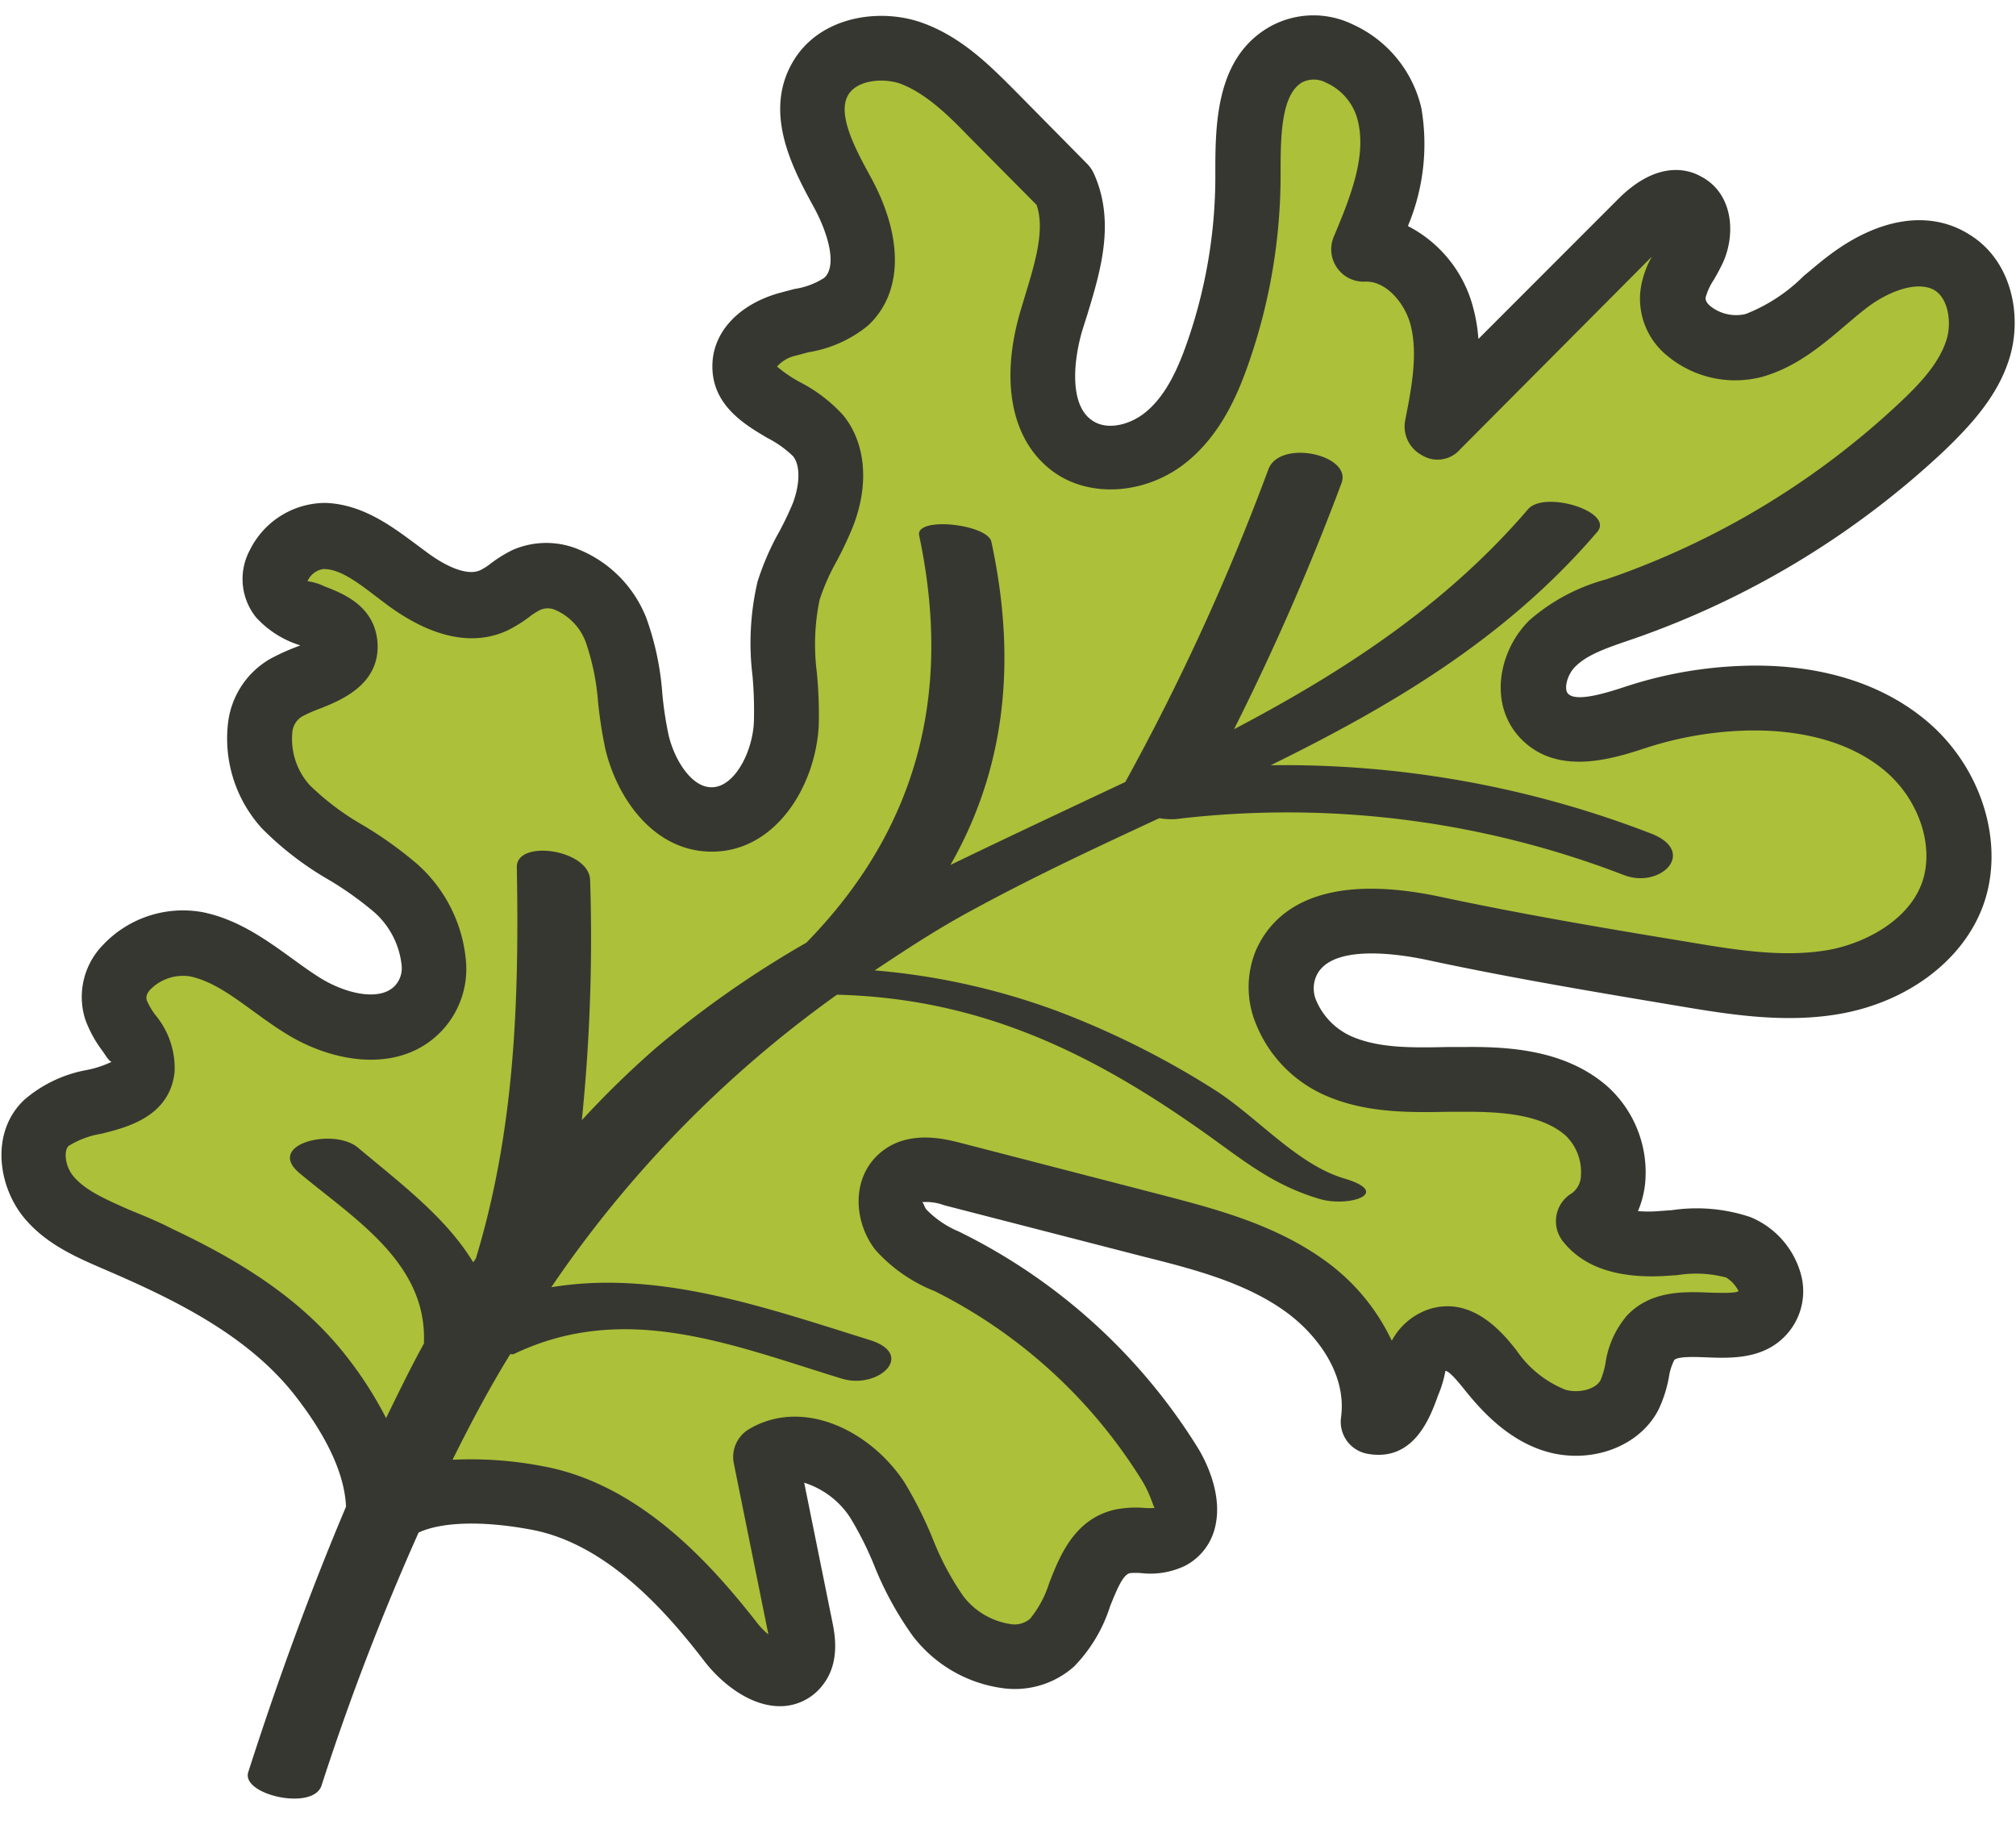 <svg xmlns="http://www.w3.org/2000/svg" viewBox="0 0 165 150"><defs><style>.cls-1{fill:#acc039;}.cls-2{fill:#373731;}</style></defs><title>Updated Ingredients and Botanicals</title><g id="Icons"><path class="cls-1" d="M29.91,128.38c-.3-6.72,7.42-7,14-5.8S55.65,129,59.75,134.36c1.37,1.78,4.08,3.7,5.48,1.93a3.72,3.72,0,0,0,.27-3l-2.83-14c3.11-1.81,7.13.51,9.12,3.5s2.85,6.66,5,9.51,6.67,4.58,9.33,2.17,2.38-7.52,5.78-8.27c1.27-.28,2.7.25,3.84-.36,2-1,1.2-4,0-5.89A44.45,44.45,0,0,0,77.7,103.32a10.9,10.9,0,0,1-4-2.64c-1-1.26-1.19-3.31,0-4.33s2.75-.61,4.14-.25l16.47,4.24c4.28,1.1,8.66,2.25,12.26,4.8s6.32,6.84,5.73,11.22c3.05.56,2.41-5.82,5.38-6.71,1.68-.5,3.15,1.15,4.24,2.52a11.31,11.31,0,0,0,5.37,4.11c2.2.64,4.93-.08,6-2.12.77-1.49.58-3.46,1.73-4.68,2.29-2.43,7.36.41,9.34-2.28,1.28-1.73-.18-4.34-2.17-5.14s-4.23-.42-6.38-.3-4.57-.16-5.92-1.84c3-1.8,2.52-6.71-.12-9s-6.43-2.64-9.94-2.6-7.16.33-10.37-1.07-5.72-5.21-4.3-8.41c1.84-4.16,7.77-3.77,12.21-2.81,6.74,1.44,13.54,2.58,20.34,3.71,4.06.68,8.21,1.36,12.27.65s8.06-3.09,9.59-6.91c1.74-4.35-.25-9.59-3.89-12.55s-8.56-3.93-13.24-3.76a31.64,31.64,0,0,0-8.62,1.54c-2.57.84-5.83,1.85-7.64-.17-1.45-1.62-.81-4.33.74-5.86s3.72-2.19,5.78-2.9a68.3,68.3,0,0,0,24.48-14.84c1.93-1.82,3.81-3.85,4.59-6.38s.14-5.68-2.11-7.08c-2.64-1.64-6.12-.28-8.58,1.61s-4.65,4.35-7.64,5.19-7-1.16-6.62-4.23c.17-1.33,1.1-2.43,1.65-3.65s.55-3-.64-3.6-2.7.43-3.7,1.44l-16.57,16.7c.59-3,1.18-6.09.4-9s-3.36-5.64-6.4-5.48c1.46-3.5,3-7.28,2.12-11s-5.12-6.81-8.45-5-3.19,6.27-3.19,9.94a44,44,0,0,1-2.48,14.55,15,15,0,0,1-4.17,6.81c-2.08,1.71-5.24,2.36-7.5.89C84.81,34.59,85,29.92,86,26.3s2.61-7.56,1.06-11l-6-6.08c-2-2-4-4-6.64-4.9s-6-.24-7.35,2.19c-1.58,2.85.25,6.3,1.82,9.16s2.73,6.84.32,9c-1.27,1.15-3.1,1.35-4.75,1.82S61,28.13,61,29.84c-.12,2.9,4.13,3.55,6,5.78,1.45,1.75,1.22,4.38.38,6.5s-2.18,4-2.8,6.22c-1,3.53,0,7.3-.22,11s-2.5,7.86-6.17,7.79c-3.13-.06-5.32-3.23-6-6.28s-.54-6.3-1.7-9.21-4.46-5.4-7.31-4.11c-1,.43-1.72,1.23-2.67,1.67-2.34,1.07-5.05-.26-7.12-1.8s-4.17-3.4-6.74-3.48-5.16,3-3.53,5c1.42,1.75,5,1.54,5.22,3.79s-3,2.51-4.86,3.61c-3.23,1.88-2.52,7,0,9.75s6.21,4.16,9,6.65,4.44,7.15,1.87,9.85c-2.35,2.47-6.53,1.6-9.42-.2S19.38,78,16,77.3,8.46,79.42,9.5,82.66c.55,1.7,2.39,3,2.2,4.78-.35,3.17-5.59,2.23-7.89,4.43C2.2,93.42,2.57,96.22,4,97.95s3.56,2.63,5.61,3.51c6.18,2.66,12.46,5.79,16.61,11.09S33,124.07,29,129.47"/><path class="cls-2" d="M147.35,104.13a7.08,7.08,0,0,0-4.09-4.52,13.79,13.79,0,0,0-6.4-.57l-1.11.08a10,10,0,0,1-1.69,0,7.84,7.84,0,0,0,.6-2.42,9.48,9.48,0,0,0-3.06-7.75c-3.39-3-8-3.3-11.71-3.26l-1.34,0c-2.91.06-5.66.12-7.93-.87a5.61,5.61,0,0,1-2.89-2.93,2.51,2.51,0,0,1,0-2c1.2-2.7,6.85-1.81,9.23-1.29,6.76,1.45,13.66,2.6,20.46,3.74,4,.67,8.63,1.44,13.16.64,5.42-.95,9.87-4.22,11.6-8.53,2.07-5.15.1-11.71-4.68-15.6s-10.8-4.52-15-4.35a34.19,34.19,0,0,0-9.35,1.66c-1.35.44-4.16,1.39-4.83.59-.32-.36-.08-1.52.62-2.2,1-1,2.59-1.53,4.79-2.28a71.34,71.34,0,0,0,25.43-15.41c2.07-2,4.33-4.39,5.3-7.53,1.05-3.38.27-7.94-3.25-10.12-3.32-2.11-7.55-1.34-11.59,1.75-.68.51-1.33,1.08-2,1.63a13.85,13.85,0,0,1-4.75,3.11,3.38,3.38,0,0,1-2.89-.65c-.42-.36-.39-.61-.38-.71a5,5,0,0,1,.68-1.46c.27-.47.53-.94.76-1.44,1.05-2.38.77-5.65-1.83-7-1.19-.67-3.71-1.25-6.83,1.91L121,27.74a13.47,13.47,0,0,0-.42-2.53,10.47,10.47,0,0,0-5.35-6.71,17.35,17.35,0,0,0,1.1-9.66A10,10,0,0,0,110.72,2a7.34,7.34,0,0,0-6.69.13c-4.57,2.51-4.57,8.1-4.56,12.27a41.32,41.32,0,0,1-2.33,13.68c-.66,1.88-1.64,4.23-3.36,5.64-1.19,1-3.1,1.56-4.36.71-1.86-1.2-1.62-4.72-.84-7.38L89,25.72c1.08-3.55,2.3-7.58.53-11.51a2.79,2.79,0,0,0-.53-.78l-6-6.08c-2-2-4.38-4.41-7.68-5.54-3.53-1.19-8.42-.4-10.52,3.41-2.32,4.17.16,8.71,1.8,11.72,1.2,2.19,1.93,4.83.86,5.8a6.15,6.15,0,0,1-2.44.91L63.71,24c-3.23.93-5.3,3.13-5.4,5.75-.14,3.38,2.65,5,4.49,6.09a8.69,8.69,0,0,1,2.1,1.49c.6.73.59,2.23,0,3.83a25.4,25.4,0,0,1-1.11,2.33A21.59,21.59,0,0,0,62,47.61a22.13,22.13,0,0,0-.41,7.71,31.94,31.94,0,0,1,.11,3.83c-.14,2.53-1.66,5.32-3.48,5.28-1.61,0-3-2.2-3.49-4.23a29,29,0,0,1-.52-3.41,23.13,23.13,0,0,0-1.3-6.18A10,10,0,0,0,47.44,45a6.89,6.89,0,0,0-5.46,0,10.59,10.59,0,0,0-1.79,1.1,4.83,4.83,0,0,1-.89.57c-.94.44-2.58-.13-4.42-1.51l-.74-.55c-2-1.48-4.41-3.34-7.5-3.45A6.91,6.91,0,0,0,20.46,45a5,5,0,0,0,.5,5.53,8.15,8.15,0,0,0,3.62,2.29l-.36.14a17.09,17.09,0,0,0-2.17,1,7,7,0,0,0-3.38,5.16,10.92,10.92,0,0,0,2.77,8.68A25.83,25.83,0,0,0,26.9,72a27.34,27.34,0,0,1,3.71,2.64A6.74,6.74,0,0,1,32.87,79a2.11,2.11,0,0,1-.55,1.68c-1.23,1.29-4,.66-6.09-.63-.79-.49-1.56-1.05-2.33-1.61-2.07-1.49-4.4-3.2-7.34-3.79a9,9,0,0,0-8.2,2.76,6.08,6.08,0,0,0-1.39,6,9.74,9.74,0,0,0,1.41,2.59c.26.37.63,1,.8.88a8.27,8.27,0,0,1-2.12.7A10.76,10.76,0,0,0,2,90C-.78,92.6-.2,97,1.94,99.63c1.8,2.19,4.31,3.27,6.61,4.26,5.5,2.37,11.65,5.29,15.57,10.29,3.13,4,4.11,7,4.2,9.13-3,7.1-5.65,14.4-8,21.72-.61,1.87,5.34,3.21,6,1.09a207,207,0,0,1,7.94-20.69c1.84-.86,5.17-1,9.21-.24,6.18,1.14,11.06,6.7,14.19,10.78,1.36,1.76,3.69,3.65,6.13,3.67a4.38,4.38,0,0,0,3.53-1.71c1.48-1.86,1-4.22.8-5.21l-2.3-11.37a7,7,0,0,1,3.76,2.85,27,27,0,0,1,2,4,27.26,27.26,0,0,0,3.11,5.67,11.13,11.13,0,0,0,7.58,4.32,7.29,7.29,0,0,0,5.64-1.8,12.43,12.43,0,0,0,2.94-4.91c.61-1.53,1.08-2.61,1.63-2.73a5.35,5.35,0,0,1,.95,0,6.55,6.55,0,0,0,3.58-.61,4.78,4.78,0,0,0,2.4-3c.77-2.81-.83-5.75-1.34-6.59a47.77,47.77,0,0,0-19.6-17.76A8,8,0,0,1,75.83,99c-.21-.26-.24-.62-.39-.61a4.16,4.16,0,0,1,1.83.25l16.46,4.24c4,1,8.14,2.09,11.39,4.4,2.45,1.73,5.13,5,4.64,8.7a2.66,2.66,0,0,0,2.15,3c3.82.7,5.15-3,5.79-4.78a9.25,9.25,0,0,0,.6-2c.2,0,.63.35,1.64,1.63,1.38,1.71,3.58,4.12,6.72,5,3.62,1,7.52-.44,9.07-3.44a10.45,10.45,0,0,0,.86-2.67,4.66,4.66,0,0,1,.44-1.41c.3-.31,1.7-.26,2.63-.22,2.14.08,5.07.2,6.92-2.31A5.27,5.27,0,0,0,147.35,104.13Zm-7.49,1.66c-2-.08-4.75-.19-6.7,1.88a7.7,7.7,0,0,0-1.76,3.91,6.42,6.42,0,0,1-.4,1.37c-.38.74-1.75,1.11-2.88.79a8.82,8.82,0,0,1-4-3.22c-1.05-1.33-3.54-4.45-7.07-3.4a5.41,5.41,0,0,0-3.14,2.61A17,17,0,0,0,108.2,103c-4.07-2.86-8.89-4.1-13.14-5.21L78.59,93.53c-1.27-.32-4.25-1.09-6.5.78-2.52,2.1-2.18,5.79-.43,8a12.86,12.86,0,0,0,4.86,3.37,42.12,42.12,0,0,1,17,15.58c.66,1.09.92,2.22,1,2.15a5,5,0,0,1-.91,0,8.73,8.73,0,0,0-2.3.13c-3.35.73-4.55,3.75-5.43,6a8.78,8.78,0,0,1-1.57,2.94,1.94,1.94,0,0,1-1.6.44,6,6,0,0,1-3.85-2.26,22.82,22.82,0,0,1-2.47-4.6A33,33,0,0,0,74,121.28c-2.76-4.17-8.25-6.92-12.67-4.33a2.65,2.65,0,0,0-1.27,2.82l2.83,14h0a6.09,6.09,0,0,1-1-1.05C58.18,128,52.38,121.46,44.43,120a31.15,31.15,0,0,0-7.39-.53c1.49-3,3-5.85,4.72-8.64a2.71,2.71,0,0,0,.27,0c9.13-4.38,17.86-.76,26.86,2,3,.92,6.15-2,2.23-3.18-8.65-2.7-17.28-5.73-26-4.3A94.84,94.84,0,0,1,68.5,81.41c12.28.31,21.68,5.17,31.34,12.2,2.75,2,4.9,3.55,8.18,4.52,2.38.7,6-.49,2-1.68-3.86-1.14-7.17-5.07-10.62-7.26a70.63,70.63,0,0,0-12.81-6.42,56.67,56.67,0,0,0-15-3.35c2.6-1.73,5.21-3.45,8.11-5,5-2.72,10.09-5.09,15.19-7.46a5.43,5.43,0,0,0,1.31.08,76.58,76.58,0,0,1,36.69,4.57c3,1.18,6.06-1.89,2.27-3.38a83.2,83.2,0,0,0-31.16-5.6c9.89-4.86,19.27-10.38,26.73-19.1,1.41-1.65-4.32-3.42-5.67-1.85-6.7,7.82-15.09,13.29-24.06,18a203.9,203.9,0,0,0,8.8-20.15c.86-2.33-5.1-3.62-6-1.09A188.66,188.66,0,0,1,92.1,64c-4.77,2.25-9.56,4.49-14.31,6.79,4.41-7.73,5.5-16.47,3.35-26.45-.31-1.45-6.25-2.1-5.91-.51C78,56.9,75,67.94,66,77.15a83.23,83.23,0,0,0-12.32,8.62,77.55,77.55,0,0,0-6.06,5.91,147,147,0,0,0,.68-19.6c0-2.57-6.07-3.43-6-1.09.2,11.13-.19,21.57-3.35,32l-.22.32c-2.21-3.65-5.91-6.43-9.44-9.39-2-1.66-7.6-.27-4.78,2.09,4.41,3.69,10.38,7.29,10.19,13.77,0,.06,0,.11,0,.17-1.1,2-2.1,4.06-3.1,6.11a31.16,31.16,0,0,0-3.32-5.15c-3.66-4.67-8.78-7.79-14.15-10.32C13,100,11.75,99.49,10.55,99,8.73,98.19,7,97.46,6,96.26c-.69-.84-.79-2.08-.39-2.47a7.3,7.3,0,0,1,2.68-1c2.1-.52,5.6-1.39,6-5.06a6.79,6.79,0,0,0-1.59-4.68A6,6,0,0,1,12,81.84c0-.11-.12-.38.3-.85a3.77,3.77,0,0,1,3.2-1.09c1.81.36,3.49,1.59,5.26,2.88.87.63,1.75,1.27,2.65,1.82,3.91,2.43,9.38,3.31,12.74-.23a7.38,7.38,0,0,0,2-5.54,12,12,0,0,0-4-8.11,32.11,32.11,0,0,0-4.42-3.17,21.46,21.46,0,0,1-4.39-3.3A5.67,5.67,0,0,1,23.92,60a1.69,1.69,0,0,1,.8-1.36A11.69,11.69,0,0,1,26.17,58c1.75-.69,5-2,4.72-5.49-.26-2.93-2.8-3.93-4.33-4.52a4.53,4.53,0,0,0-1.39-.42,1.67,1.67,0,0,1,1.31-1c1.41,0,2.88,1.17,4.45,2.36l.78.59c4.58,3.37,7.84,3,9.82,2.08a11.37,11.37,0,0,0,1.78-1.1,5.07,5.07,0,0,1,.88-.57,1.51,1.51,0,0,1,1.28,0,4.62,4.62,0,0,1,2.47,2.62,19.31,19.31,0,0,1,1,4.82,36,36,0,0,0,.62,4c1,4.08,4,8.26,8.57,8.33,5.19.1,8.59-5.16,8.88-10.3A35.72,35.72,0,0,0,66.85,55a18,18,0,0,1,.23-5.91,17.66,17.66,0,0,1,1.39-3.15,29.13,29.13,0,0,0,1.33-2.82c1.37-3.47,1.06-6.9-.81-9.16a12.5,12.5,0,0,0-3.51-2.68A10.7,10.7,0,0,1,63.6,30a2.84,2.84,0,0,1,1.56-.9l1-.27A10.28,10.28,0,0,0,71,26.68c2.9-2.64,3-7.23.22-12.27-1.15-2.1-2.72-5-1.82-6.6.66-1.2,2.69-1.46,4.18-1,2.09.74,4,2.59,5.61,4.26l5.65,5.7c.69,2-.09,4.64-.93,7.38l-.41,1.37c-1.74,6-.6,10.95,3.05,13.32,3,1.93,7.44,1.55,10.63-1.07,2.73-2.24,4.11-5.44,5-8a46.76,46.76,0,0,0,2.63-15.52c0-2.91,0-6.53,1.8-7.53a2.13,2.13,0,0,1,1.95.06A4.59,4.59,0,0,1,111.16,10c.63,2.78-.52,5.89-2,9.38a2.65,2.65,0,0,0,2.58,3.67c1.7-.07,3.24,1.76,3.7,3.51.64,2.4.07,5.29-.43,7.83a2.66,2.66,0,0,0,1.36,2.86,2.44,2.44,0,0,0,3.13-.47L135.2,21a7.6,7.6,0,0,0-.93,2.72,6,6,0,0,0,2.18,5.39,8.69,8.69,0,0,0,7.78,1.73c2.77-.78,4.89-2.58,6.76-4.17.59-.5,1.17-1,1.77-1.46,1.77-1.36,4.15-2.27,5.57-1.46,1.15.71,1.4,2.65,1,4-.61,2-2.22,3.68-3.88,5.24a66.55,66.55,0,0,1-24,14.43,15.7,15.7,0,0,0-6.28,3.35c-2.4,2.35-3.4,6.66-.85,9.52,3,3.32,7.65,1.82,10.43.91a29.1,29.1,0,0,1,7.9-1.4c3.31-.12,8,.35,11.47,3.16,3,2.42,4.31,6.51,3.1,9.51s-4.75,4.78-7.59,5.28c-3.65.64-7.57,0-11.48-.66C131.51,76,124.66,74.84,118,73.42c-10-2.15-13.8,1.17-15.2,4.34a7.85,7.85,0,0,0,0,6.05,10.75,10.75,0,0,0,5.71,5.86c3.34,1.46,7,1.38,10.17,1.32l1.29,0c2.74,0,6.14.17,8.16,1.94a4.13,4.13,0,0,1,1.26,3.28,1.82,1.82,0,0,1-.76,1.46,2.66,2.66,0,0,0-.7,3.94c1.67,2.1,4.41,3,8.14,2.83l1.22-.08a9.56,9.56,0,0,1,4,.2,2.82,2.82,0,0,1,1,1.1C142.13,105.87,140.54,105.81,139.86,105.79Z"/></g></svg>